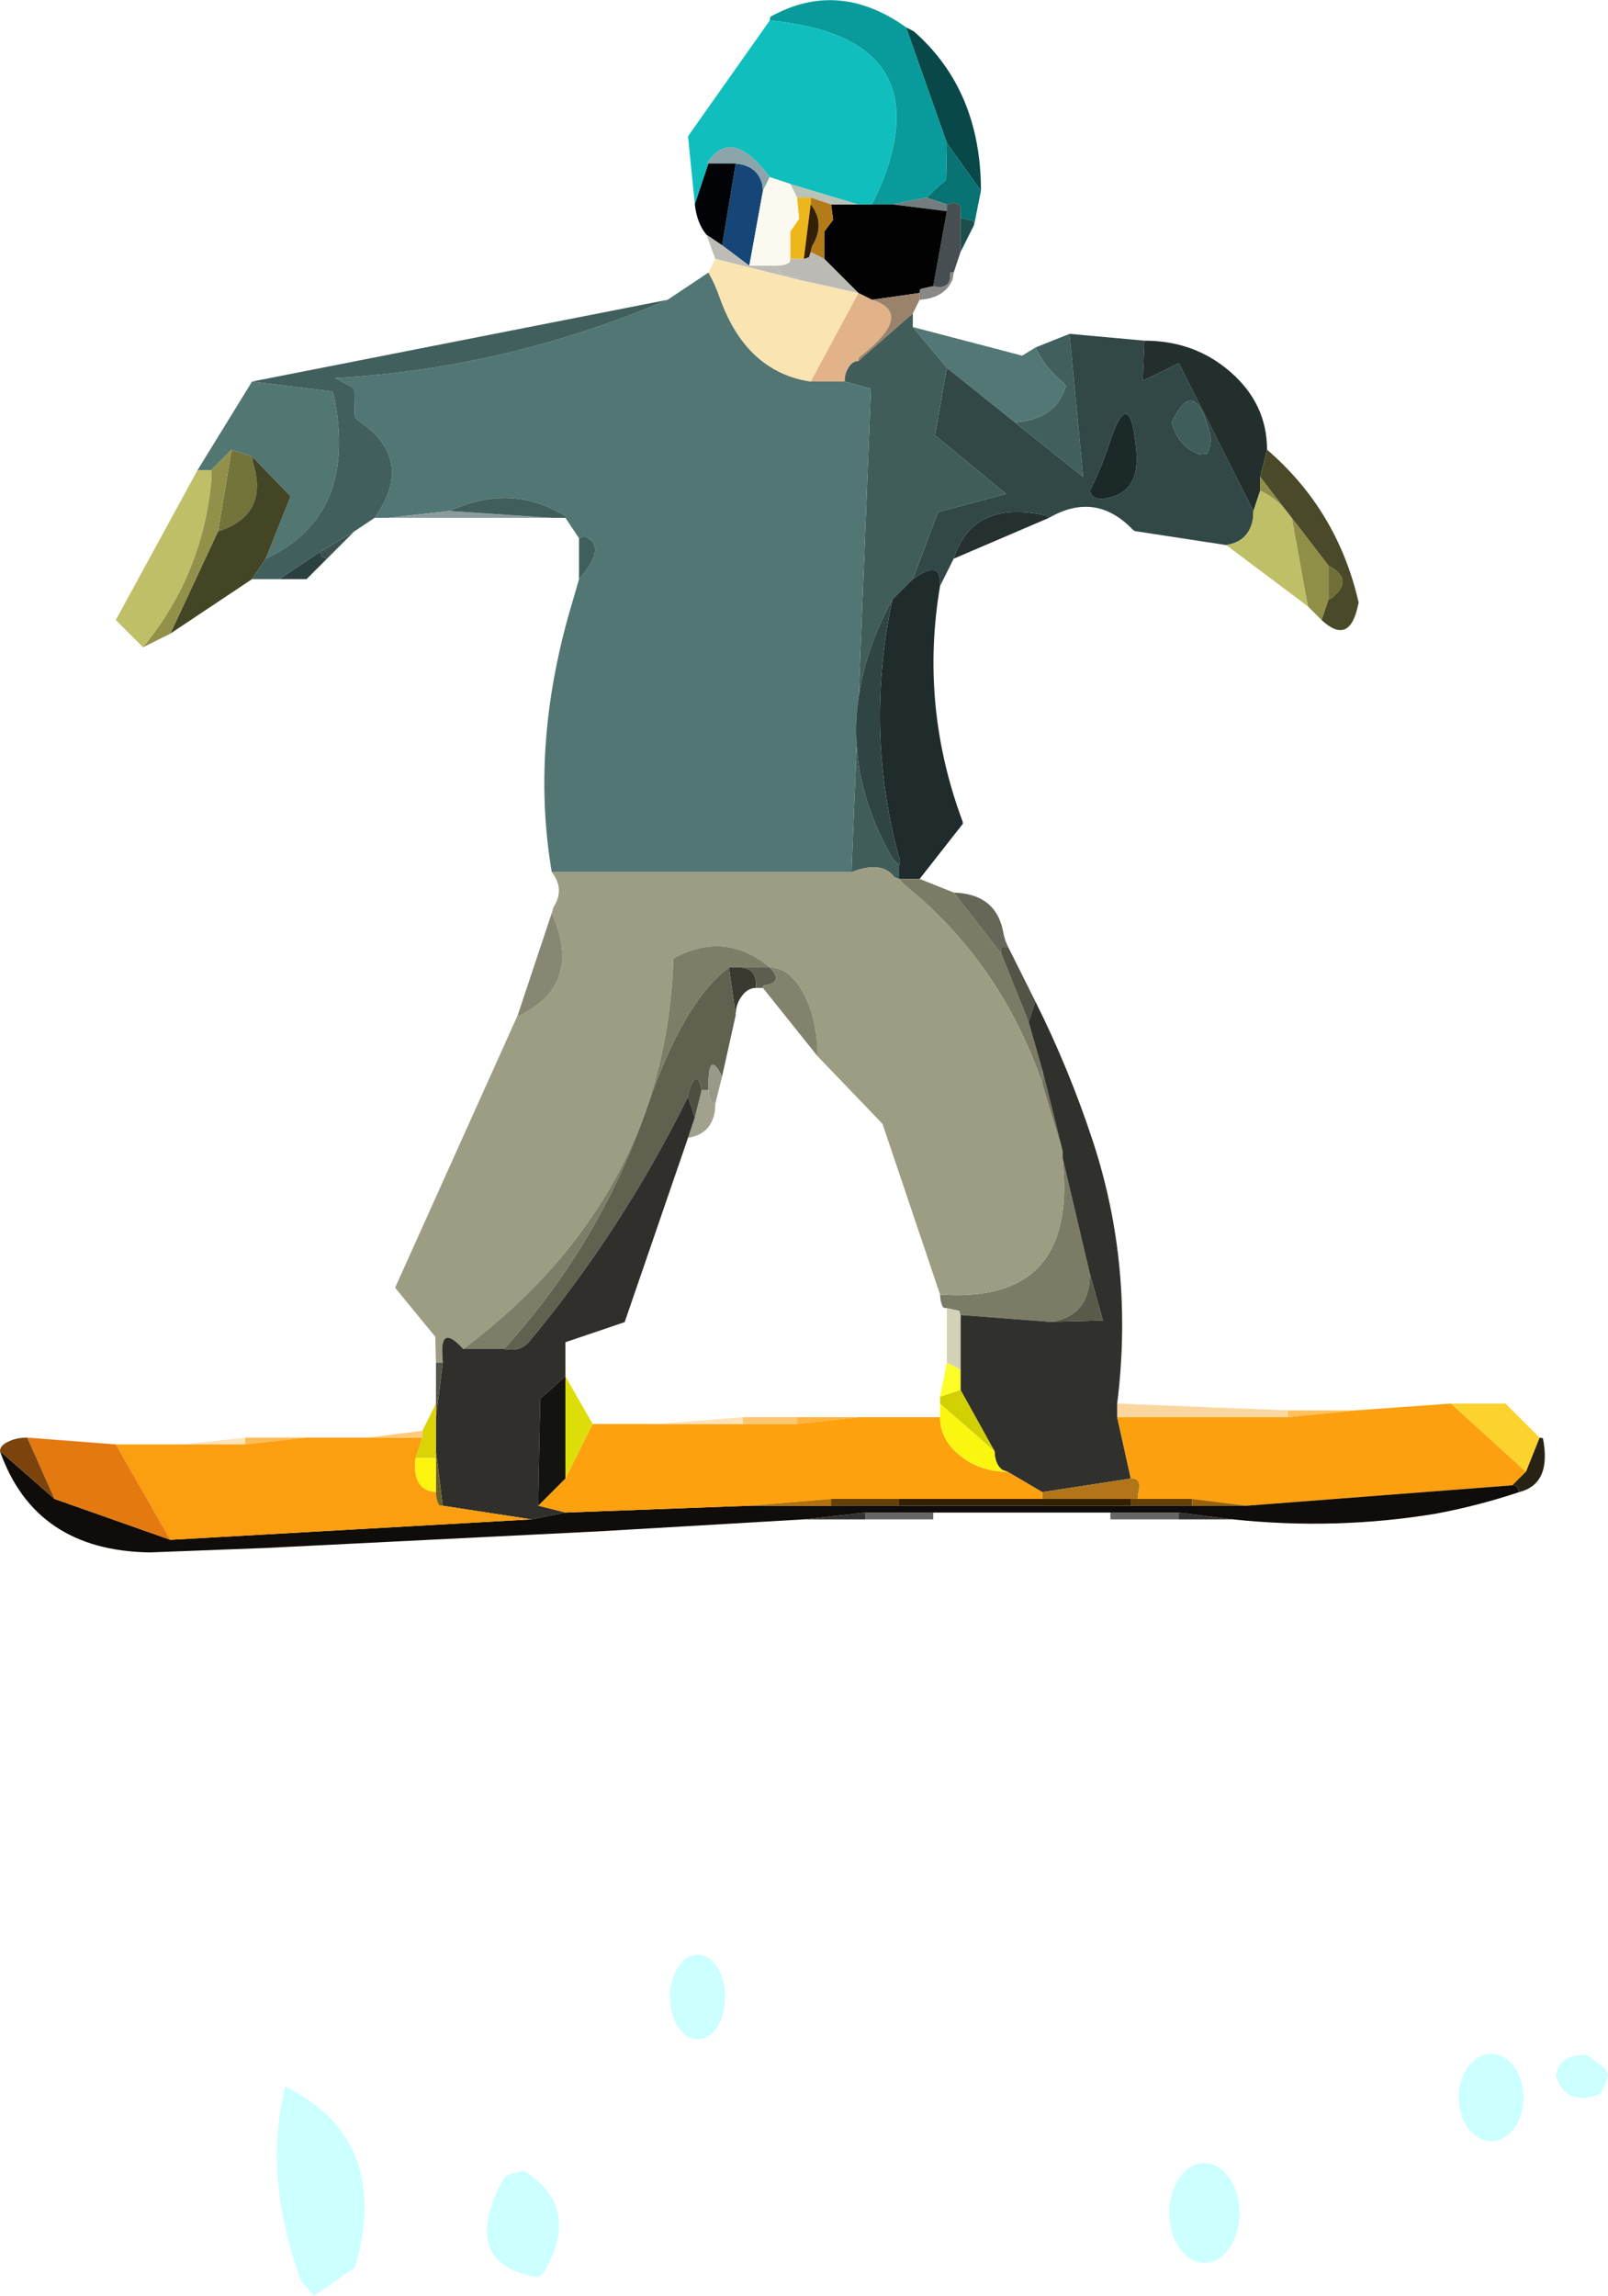 <?xml version="1.0" encoding="UTF-8" standalone="no"?>
<svg xmlns:xlink="http://www.w3.org/1999/xlink" height="336.95px" width="236.05px" xmlns="http://www.w3.org/2000/svg">
  <g transform="matrix(1.0, 0.0, 0.0, 1.0, 85.6, -157.1)">
    <path d="M96.35 481.9 Q96.35 484.9 94.85 487.05 93.35 489.2 91.2 489.2 89.05 489.2 87.55 487.05 86.05 484.9 86.05 481.9 86.05 478.9 87.55 476.75 89.05 474.6 91.2 474.6 93.35 474.6 94.85 476.75 96.35 478.9 96.35 481.9 M149.9 460.6 L150.45 461.5 150.25 462.5 149.35 464.4 Q144.4 466.4 142.8 461.85 143.3 458.5 147.15 458.75 L147.15 458.6 149.9 460.6 M138.05 464.95 Q138.05 467.6 136.65 469.5 135.25 471.35 133.3 471.35 131.35 471.35 129.95 469.5 128.55 467.6 128.55 464.95 128.55 462.3 129.95 460.45 131.35 458.55 133.3 458.55 135.25 458.55 136.65 460.45 138.05 462.3 138.05 464.95 M13.95 445.85 Q15.1 444.0 16.8 444.0 18.5 444.0 19.7 445.85 20.85 447.65 20.85 450.2 20.85 452.75 19.7 454.6 18.5 456.4 16.8 456.4 15.1 456.4 13.95 454.6 12.75 452.75 12.75 450.2 12.75 447.65 13.95 445.85 M-43.7 463.35 Q-28.05 471.15 -33.5 489.9 L-39.5 494.05 -41.4 491.85 Q-47.05 476.4 -43.7 463.35 M-11.3 476.45 L-10.55 476.15 -8.75 475.7 Q-0.15 481.0 -5.7 490.5 L-6.55 491.35 Q-18.2 489.45 -11.9 477.25 L-11.3 476.45" fill="#ccffff" fill-rule="evenodd" stroke="none"/>
    <path d="M47.4 161.1 L48.55 161.7 Q58.4 170.35 58.4 185.1 L53.4 178.1 47.4 161.1" fill="#094848" fill-rule="evenodd" stroke="none"/>
    <path d="M53.4 178.1 L58.4 185.1 57.4 190.1 Q57.4 189.6 57.2 189.5 L55.4 189.1 55.45 188.1 Q55.55 186.45 53.4 187.1 L50.4 186.1 53.3 183.45 53.4 178.1" fill="#097272" fill-rule="evenodd" stroke="none"/>
    <path d="M47.4 161.1 L53.4 178.1 53.3 183.45 50.4 186.1 45.4 187.1 42.4 187.1 43.7 184.35 Q52.55 162.55 27.4 160.1 27.4 159.6 27.6 159.5 37.5 154.05 47.4 161.1" fill="#099b9b" fill-rule="evenodd" stroke="none"/>
    <path d="M50.4 186.1 L53.4 187.1 53.4 188.1 45.4 187.1 50.4 186.1" fill="#737d7d" fill-rule="evenodd" stroke="none"/>
    <path d="M55.4 194.1 L54.4 197.1 53.9 197.1 Q54.05 199.75 51.4 199.1 L53.4 188.1 53.4 187.1 Q55.55 186.45 55.45 188.1 L55.4 189.1 55.4 194.1" fill="#474e51" fill-rule="evenodd" stroke="none"/>
    <path d="M53.4 188.1 L51.4 199.1 49.6 199.5 Q49.4 199.6 49.4 200.1 L42.4 201.1 40.4 200.1 35.4 195.1 35.4 191.1 36.7 189.35 36.4 187.1 40.4 187.1 42.4 187.1 45.4 187.1 53.4 188.1" fill="#020202" fill-rule="evenodd" stroke="none"/>
    <path d="M40.4 187.1 L36.4 187.1 33.4 186.1 31.4 186.1 30.4 184.1 40.4 187.1" fill="#bac3b7" fill-rule="evenodd" stroke="none"/>
    <path d="M36.4 187.1 L36.7 189.35 35.4 191.1 35.4 195.1 33.4 194.1 33.6 193.25 Q35.65 189.9 33.4 187.1 L33.4 186.1 36.4 187.1" fill="#b47b19" fill-rule="evenodd" stroke="none"/>
    <path d="M16.4 187.1 L15.4 177.1 27.4 160.1 Q52.55 162.55 43.7 184.35 L42.4 187.1 40.4 187.1 30.4 184.1 27.4 183.1 Q21.8 175.55 18.2 181.05 L18.4 181.1 16.4 187.1" fill="#10bebe" fill-rule="evenodd" stroke="none"/>
    <path d="M40.4 200.1 L42.4 201.1 Q48.8 203.1 40.65 209.45 40.4 209.6 40.4 210.1 39.55 210.1 39.0 211.0 38.4 211.85 38.4 213.1 L33.4 213.1 40.4 200.1" fill="#e2b388" fill-rule="evenodd" stroke="none"/>
    <path d="M54.4 197.1 L54.25 198.05 Q53.15 200.85 49.4 201.1 L49.4 200.1 Q49.4 199.6 49.6 199.5 L51.4 199.1 Q54.05 199.75 53.9 197.1 L54.4 197.1" fill="#898887" fill-rule="evenodd" stroke="none"/>
    <path d="M49.4 201.1 L48.4 203.1 40.4 210.1 Q40.4 209.6 40.65 209.45 48.8 203.1 42.4 201.1 L49.4 200.1 49.4 201.1" fill="#9b826b" fill-rule="evenodd" stroke="none"/>
    <path d="M57.4 190.1 L55.4 194.1 55.4 189.1 57.2 189.5 Q57.4 189.6 57.4 190.1" fill="#1e4d4d" fill-rule="evenodd" stroke="none"/>
    <path d="M66.4 208.1 L71.4 206.1 73.4 227.1 63.4 219.1 Q69.4 218.6 70.8 213.9 70.9 213.6 70.35 213.15 67.85 211.15 66.4 208.1" fill="#41605d" fill-rule="evenodd" stroke="none"/>
    <path d="M48.4 205.1 L64.45 209.3 66.4 208.1 Q67.85 211.15 70.35 213.15 70.9 213.6 70.8 213.9 69.4 218.6 63.4 219.1 L53.4 211.1 48.4 205.1" fill="#537774" fill-rule="evenodd" stroke="none"/>
    <path d="M71.4 206.1 L82.4 207.1 82.15 213.0 87.45 210.4 98.4 232.1 98.35 233.1 Q97.85 236.55 94.4 237.1 L81.0 235.05 80.7 234.85 Q75.25 229.15 68.4 233.1 L67.9 232.75 Q57.15 230.4 54.4 239.1 L52.4 243.1 52.35 242.1 Q52.2 239.4 48.4 242.1 L52.1 232.25 62.1 229.6 51.65 221.0 53.4 211.1 63.4 219.1 73.4 227.1 71.4 206.1 M77.3 222.05 Q76.1 225.8 74.4 229.1 74.7 230.8 77.4 230.1 81.8 229.0 81.2 223.1 80.25 213.15 77.3 222.05 M91.6 223.7 Q92.35 222.15 92.05 220.95 89.8 211.9 86.4 219.1 87.35 222.65 90.5 223.8 L91.6 223.7" fill="#314846" fill-rule="evenodd" stroke="none"/>
    <path d="M48.4 203.1 L48.4 205.1 53.4 211.1 51.65 221.0 62.1 229.6 52.1 232.25 48.4 242.1 45.4 245.1 Q41.45 252.35 40.45 259.4 L42.25 214.15 38.4 213.1 Q38.4 211.85 39.0 211.0 39.55 210.1 40.4 210.1 L48.4 203.1 M46.4 284.1 L46.4 286.1 45.7 285.85 Q43.85 283.35 39.4 285.1 L40.15 266.5 Q40.7 274.95 45.5 283.2 L46.4 284.1" fill="#405d5a" fill-rule="evenodd" stroke="none"/>
    <path d="M-4.6 285.1 Q-7.85 266.05 -1.45 245.05 L-0.6 242.1 Q3.7 237.2 0.15 235.8 L-0.6 236.1 -2.6 233.1 -2.45 232.95 Q-10.45 227.9 -19.6 232.1 L-28.6 233.1 -30.6 233.1 Q-24.5 224.5 -33.05 218.8 L-33.5 218.4 -33.6 214.1 -36.4 212.6 Q-11.1 211.15 12.4 201.1 L18.4 197.1 Q19.4 198.85 20.05 200.75 23.9 211.65 33.4 213.1 L38.4 213.1 42.25 214.15 40.45 259.4 Q39.9 262.95 40.15 266.5 L39.4 285.1 -4.6 285.1" fill="#527673" fill-rule="evenodd" stroke="none"/>
    <path d="M52.4 243.1 Q49.4 260.7 55.7 277.65 L55.75 278.0 49.4 286.1 46.4 286.1 46.4 284.1 46.5 283.4 Q41.25 264.6 45.4 245.1 L48.4 242.1 Q52.2 239.4 52.35 242.1 L52.4 243.1" fill="#202c2b" fill-rule="evenodd" stroke="none"/>
    <path d="M68.4 233.1 L54.4 239.1 Q57.15 230.4 67.9 232.75 L68.4 233.1" fill="#243130" fill-rule="evenodd" stroke="none"/>
    <path d="M82.4 207.1 Q89.85 207.1 95.15 211.8 100.4 216.45 100.4 223.1 L99.4 227.1 99.4 229.1 98.4 232.1 87.45 210.4 82.15 213.0 82.4 207.1" fill="#222f2d" fill-rule="evenodd" stroke="none"/>
    <path d="M100.4 223.1 Q110.75 232.0 113.85 245.55 L113.75 245.95 Q112.5 251.9 108.4 248.1 L109.4 245.1 109.85 244.9 Q113.3 242.2 109.4 240.1 L104.05 233.15 103.0 231.8 99.4 227.1 100.4 223.1" fill="#4a4a2a" fill-rule="evenodd" stroke="none"/>
    <path d="M77.3 222.05 Q80.25 213.15 81.2 223.1 81.8 229.0 77.4 230.1 74.7 230.8 74.4 229.1 76.1 225.8 77.3 222.05" fill="#1b2928" fill-rule="evenodd" stroke="none"/>
    <path d="M91.6 223.7 L90.5 223.8 Q87.35 222.65 86.4 219.1 89.8 211.9 92.05 220.95 92.35 222.15 91.6 223.7" fill="#3e5d5b" fill-rule="evenodd" stroke="none"/>
    <path d="M106.4 246.1 L94.4 237.1 Q97.85 236.55 98.35 233.1 L98.4 232.1 99.4 229.1 Q101.5 230.1 103.0 231.8 L104.05 233.15 106.4 246.1 M-64.6 252.1 L-68.6 248.1 -56.6 226.1 -54.6 226.1 Q-54.5 226.75 -54.55 227.45 -55.8 241.4 -64.6 252.1" fill="#bfbf68" fill-rule="evenodd" stroke="none"/>
    <path d="M108.4 248.1 L106.4 246.1 104.05 233.15 109.4 240.1 109.4 245.1 108.4 248.1 M99.4 229.1 L99.4 227.1 103.0 231.8 Q101.5 230.1 99.4 229.1" fill="#8f8f48" fill-rule="evenodd" stroke="none"/>
    <path d="M109.4 240.1 Q113.3 242.2 109.85 244.9 L109.4 245.1 109.4 240.1" fill="#6f6f37" fill-rule="evenodd" stroke="none"/>
    <path d="M45.4 245.1 Q41.25 264.6 46.5 283.4 L46.4 284.1 45.5 283.2 Q40.7 274.95 40.15 266.5 39.9 262.95 40.45 259.4 41.45 252.35 45.4 245.1" fill="#2e4543" fill-rule="evenodd" stroke="none"/>
    <path d="M49.4 286.1 L54.4 288.1 61.4 297.1 65.4 307.1 67.4 314.1 67.4 316.1 Q61.25 298.3 47.2 287.0 L46.4 286.1 49.4 286.1 M55.4 350.1 L55.2 349.5 53.4 349.1 Q52.9 349.1 52.8 348.9 52.4 348.1 52.4 347.1 72.3 348.5 70.45 328.1 L70.4 327.1 74.4 344.1 74.35 345.1 Q73.85 350.55 68.4 351.1 L55.4 350.1" fill="#7c7c66" fill-rule="evenodd" stroke="none"/>
    <path d="M-21.6 357.1 L-21.7 353.3 -27.6 346.1 -9.6 306.1 -9.3 306.15 Q0.05 301.55 -4.6 291.1 L-4.35 290.25 Q-2.65 287.6 -4.6 285.1 L39.4 285.1 Q43.85 283.35 45.7 285.85 L46.4 286.1 47.2 287.0 Q61.25 298.3 67.4 316.1 L70.4 326.1 70.4 327.1 70.45 328.1 Q72.3 348.5 52.4 347.1 L43.95 322.05 34.4 312.1 Q34.4 306.7 32.35 302.9 30.3 299.1 27.4 299.1 20.95 293.7 13.45 297.65 L13.25 297.85 Q12.1 332.8 -17.6 355.1 -21.0 351.35 -20.65 356.1 L-20.6 357.1 -21.6 357.1" fill="#9d9d83" fill-rule="evenodd" stroke="none"/>
    <path d="M54.4 288.1 Q60.7 288.3 61.7 294.05 61.9 295.1 62.4 296.1 L61.4 296.1 61.4 297.1 54.4 288.1" fill="#676757" fill-rule="evenodd" stroke="none"/>
    <path d="M62.4 296.1 L66.4 304.1 65.4 307.1 61.4 297.1 61.4 296.1 62.4 296.1" fill="#535346" fill-rule="evenodd" stroke="none"/>
    <path d="M66.4 304.1 Q71.35 314.0 74.85 324.65 80.9 343.1 78.4 363.1 L78.4 365.1 80.4 374.1 67.4 376.1 62.3 373.1 61.55 372.85 Q60.45 372.05 60.4 370.1 L55.4 361.1 55.4 358.1 55.4 350.1 68.4 351.1 76.3 350.9 74.4 344.1 70.4 327.1 70.4 326.1 67.4 314.1 65.4 307.1 66.4 304.1" fill="#30302d" fill-rule="evenodd" stroke="none"/>
    <path d="M67.4 316.1 L67.4 314.1 70.4 326.1 67.4 316.1" fill="#71715c" fill-rule="evenodd" stroke="none"/>
    <path d="M53.4 349.1 L55.2 349.5 55.4 350.1 55.4 358.1 53.4 357.1 53.4 349.1" fill="#d2d2b7" fill-rule="evenodd" stroke="none"/>
    <path d="M68.4 351.1 Q73.85 350.55 74.35 345.1 L74.4 344.1 76.3 350.9 68.4 351.1" fill="#5a5a4a" fill-rule="evenodd" stroke="none"/>
    <path d="M113.4 364.1 L127.4 363.1 138.4 373.1 136.4 375.1 97.4 378.1 89.4 377.1 81.4 377.1 81.5 376.15 Q82.05 374.0 80.4 374.1 L78.4 365.1 103.4 365.1 113.4 364.1" fill="#fda00f" fill-rule="evenodd" stroke="none"/>
    <path d="M103.4 364.1 L113.4 364.1 103.4 365.1 103.4 364.1" fill="#ffc060" fill-rule="evenodd" stroke="none"/>
    <path d="M78.4 363.1 L103.4 364.1 103.4 365.1 78.4 365.1 78.4 363.1" fill="#fbd7a0" fill-rule="evenodd" stroke="none"/>
    <path d="M87.4 380.1 L77.4 380.1 77.4 379.1 87.4 379.1 87.4 380.1 M51.4 379.1 L51.4 380.1 41.4 380.1 41.4 379.1 51.4 379.1" fill="#666666" fill-rule="evenodd" stroke="none"/>
    <path d="M95.4 380.1 L87.4 380.1 87.4 379.1 95.4 380.1 M41.4 380.1 L32.4 380.1 41.4 379.1 41.4 380.1" fill="#333333" fill-rule="evenodd" stroke="none"/>
    <path d="M81.4 377.1 L89.4 377.1 89.4 378.1 80.4 378.1 80.4 377.1 81.4 377.1 M46.4 377.1 L46.4 378.1 36.4 378.1 36.4 377.1 46.4 377.1" fill="#664006" fill-rule="evenodd" stroke="none"/>
    <path d="M89.4 377.1 L97.4 378.1 89.4 378.1 89.4 377.1" fill="#996009" fill-rule="evenodd" stroke="none"/>
    <path d="M137.4 376.1 Q131.4 378.1 125.25 379.25 110.55 381.7 95.4 380.1 L87.4 379.1 77.4 379.1 51.4 379.1 41.4 379.1 32.4 380.1 2.45 381.85 -46.65 384.3 -63.6 384.95 Q-80.45 384.7 -85.6 370.1 L-77.6 377.1 -60.6 383.1 -7.6 380.1 -2.6 379.1 24.4 378.1 36.4 378.1 46.4 378.1 80.4 378.1 89.4 378.1 97.4 378.1 136.4 375.1 Q136.9 375.1 137.15 375.35 L137.4 376.1" fill="#0f0c09" fill-rule="evenodd" stroke="none"/>
    <path d="M80.4 377.1 L80.4 378.1 46.4 378.1 46.4 377.1 67.4 377.1 80.4 377.1" fill="#332003" fill-rule="evenodd" stroke="none"/>
    <path d="M80.4 374.1 Q82.05 374.0 81.5 376.15 L81.4 377.1 80.4 377.1 67.4 377.1 67.4 376.1 80.4 374.1" fill="#b27519" fill-rule="evenodd" stroke="none"/>
    <path d="M1.4 366.1 L10.4 366.1 23.4 366.1 31.4 366.1 40.4 365.1 52.4 365.1 Q52.4 368.4 55.35 370.75 58.25 373.1 62.3 373.1 L67.4 376.1 67.4 377.1 46.4 377.1 36.4 377.1 24.4 378.1 -2.6 379.1 -6.6 378.1 -2.6 374.1 1.4 366.1" fill="#fda10f" fill-rule="evenodd" stroke="none"/>
    <path d="M52.4 365.1 L52.4 363.1 60.4 370.1 Q60.45 372.05 61.55 372.85 L62.3 373.1 Q58.25 373.1 55.35 370.75 52.4 368.4 52.4 365.1" fill="#fbf610" fill-rule="evenodd" stroke="none"/>
    <path d="M52.4 363.1 L52.4 362.1 55.4 361.1 60.4 370.1 52.4 363.1" fill="#d0d003" fill-rule="evenodd" stroke="none"/>
    <path d="M53.4 357.1 L55.4 358.1 55.4 361.1 52.4 362.1 53.4 357.1" fill="#fdfd28" fill-rule="evenodd" stroke="none"/>
    <path d="M36.4 377.1 L36.4 378.1 24.4 378.1 36.4 377.1" fill="#b2700a" fill-rule="evenodd" stroke="none"/>
    <path d="M140.4 368.1 L140.9 368.2 Q142.2 374.9 137.4 376.1 L137.15 375.35 Q136.9 375.1 136.4 375.1 L138.4 373.1 140.4 368.1" fill="#272213" fill-rule="evenodd" stroke="none"/>
    <path d="M127.4 363.1 L135.4 363.1 140.4 368.1 138.4 373.1 127.4 363.1" fill="#fcd22c" fill-rule="evenodd" stroke="none"/>
    <path d="M-56.6 226.1 L-48.6 213.1 -36.8 214.55 -36.6 215.1 Q-32.95 232.75 -46.6 239.1 L-42.95 229.95 -48.6 224.1 -51.6 223.1 -54.6 226.1 -56.6 226.1" fill="#527672" fill-rule="evenodd" stroke="none"/>
    <path d="M-51.6 223.1 L-48.6 224.1 -48.45 225.05 Q-46.1 232.7 -53.6 235.1 L-51.6 223.1" fill="#73743a" fill-rule="evenodd" stroke="none"/>
    <path d="M-48.6 242.1 L-60.6 250.1 -53.6 235.1 Q-46.1 232.7 -48.45 225.05 L-48.6 224.1 -42.95 229.95 -46.6 239.1 -48.6 242.1" fill="#444525" fill-rule="evenodd" stroke="none"/>
    <path d="M-60.6 250.1 L-64.6 252.1 Q-55.8 241.4 -54.55 227.45 -54.5 226.75 -54.6 226.1 L-51.6 223.1 -53.6 235.1 -60.6 250.1" fill="#91914a" fill-rule="evenodd" stroke="none"/>
    <path d="M-30.6 233.1 L-33.6 235.1 -38.6 238.1 -44.6 242.1 -48.6 242.1 -46.6 239.1 Q-32.95 232.75 -36.6 215.1 L-36.8 214.55 -48.6 213.1 12.4 201.1 Q-11.1 211.15 -36.4 212.6 L-33.6 214.1 -33.5 218.4 -33.05 218.8 Q-24.5 224.5 -30.6 233.1" fill="#415f5d" fill-rule="evenodd" stroke="none"/>
    <path d="M22.4 181.1 Q25.6 181.4 26.3 184.15 L26.4 185.1 24.4 196.1 20.4 193.1 22.4 181.1" fill="#154677" fill-rule="evenodd" stroke="none"/>
    <path d="M27.4 183.1 L26.4 185.1 26.3 184.15 Q25.6 181.4 22.4 181.1 L18.4 181.1 18.2 181.05 Q21.8 175.55 27.4 183.1" fill="#8ba5aa" fill-rule="evenodd" stroke="none"/>
    <path d="M30.4 195.1 L30.4 191.1 31.7 189.2 31.4 186.1 33.4 186.1 33.4 187.1 32.4 195.1 30.4 195.1" fill="#edb71c" fill-rule="evenodd" stroke="none"/>
    <path d="M26.4 185.1 L27.4 183.1 30.4 184.1 31.4 186.1 31.7 189.2 30.4 191.1 30.4 195.1 Q30.4 195.6 30.2 195.7 29.4 196.1 28.4 196.1 L24.4 196.1 26.4 185.1" fill="#fcfaf0" fill-rule="evenodd" stroke="none"/>
    <path d="M18.1 191.55 Q16.7 189.85 16.4 187.1 L18.4 181.1 22.4 181.1 20.4 193.1 18.1 191.55" fill="#010306" fill-rule="evenodd" stroke="none"/>
    <path d="M19.4 195.1 L18.1 191.55 20.4 193.1 24.4 196.1 28.4 196.1 Q28.7 197.8 31.4 197.6 L31.4 198.1 19.4 195.1" fill="#bebcb6" fill-rule="evenodd" stroke="none"/>
    <path d="M18.4 197.1 L19.4 195.1 31.4 198.1 40.4 200.1 33.4 213.1 Q23.9 211.65 20.05 200.75 19.4 198.85 18.4 197.1" fill="#fae4b1" fill-rule="evenodd" stroke="none"/>
    <path d="M35.4 195.1 L40.4 200.1 31.4 198.1 31.4 197.6 Q28.7 197.8 28.4 196.1 29.4 196.1 30.2 195.7 30.4 195.6 30.4 195.1 L32.4 195.1 33.15 194.85 33.4 194.1 35.4 195.1" fill="#bcbab4" fill-rule="evenodd" stroke="none"/>
    <path d="M33.4 194.1 L33.15 194.85 32.4 195.1 33.4 187.1 Q35.65 189.9 33.6 193.25 L33.4 194.1" fill="#332006" fill-rule="evenodd" stroke="none"/>
    <path d="M-37.6 239.1 L-40.6 242.1 -44.6 242.1 -38.6 238.1 -38.35 238.85 -37.6 239.1" fill="#2b413f" fill-rule="evenodd" stroke="none"/>
    <path d="M-33.6 235.1 L-37.6 239.1 -38.35 238.85 -38.6 238.1 -33.6 235.1" fill="#3b5250" fill-rule="evenodd" stroke="none"/>
    <path d="M-4.6 233.1 L-28.6 233.1 -19.6 232.1 -4.6 233.1" fill="#8a9c9b" fill-rule="evenodd" stroke="none"/>
    <path d="M-2.6 233.1 L-4.6 233.1 -19.6 232.1 Q-10.45 227.9 -2.45 232.95 L-2.6 233.1" fill="#3f5e5c" fill-rule="evenodd" stroke="none"/>
    <path d="M-0.6 242.1 L-0.6 236.1 0.15 235.8 Q3.7 237.2 -0.6 242.1" fill="#3f5f5c" fill-rule="evenodd" stroke="none"/>
    <path d="M-17.6 355.1 Q12.1 332.8 13.25 297.85 L13.45 297.65 Q20.95 293.7 27.4 299.1 L23.25 299.1 21.4 299.1 Q14.75 304.1 9.55 319.2 2.7 339.35 -11.6 355.1 L-17.6 355.1" fill="#7e7e68" fill-rule="evenodd" stroke="none"/>
    <path d="M25.4 302.1 Q24.15 302.1 23.3 303.3 22.4 304.45 22.4 306.1 L21.4 299.1 23.25 299.1 Q25.15 299.25 25.35 301.1 L25.4 302.1" fill="#3a3a30" fill-rule="evenodd" stroke="none"/>
    <path d="M26.4 302.1 L25.4 302.1 25.35 301.1 Q25.15 299.25 23.25 299.1 L27.4 299.1 Q29.6 301.35 26.45 301.75 L26.4 302.1" fill="#5e5e4e" fill-rule="evenodd" stroke="none"/>
    <path d="M-9.6 306.1 L-4.6 291.1 Q0.05 301.55 -9.3 306.15 L-9.6 306.1" fill="#878773" fill-rule="evenodd" stroke="none"/>
    <path d="M34.4 312.1 L26.4 302.1 26.45 301.75 Q29.6 301.35 27.4 299.1 30.3 299.1 32.35 302.9 34.4 306.7 34.4 312.1" fill="#82826d" fill-rule="evenodd" stroke="none"/>
    <path d="M19.4 319.1 L19.35 320.1 Q18.85 323.55 15.4 324.1 L16.4 321.1 17.4 317.1 18.4 317.1 Q18.4 318.1 18.8 318.9 L19.4 319.1" fill="#a1a18d" fill-rule="evenodd" stroke="none"/>
    <path d="M22.4 306.1 L20.4 315.1 Q18.45 311.2 18.4 316.1 L18.4 317.1 17.4 317.1 Q16.75 313.75 15.55 317.15 15.4 317.6 15.4 318.1 5.7 337.65 -7.9 354.0 -9.15 355.55 -11.6 355.1 2.7 339.35 9.55 319.2 14.75 304.1 21.4 299.1 L22.4 306.1" fill="#616150" fill-rule="evenodd" stroke="none"/>
    <path d="M20.4 315.1 L19.4 319.1 18.8 318.9 Q18.4 318.1 18.4 317.1 L18.4 316.1 Q18.45 311.2 20.4 315.1" fill="#999987" fill-rule="evenodd" stroke="none"/>
    <path d="M17.4 317.1 L16.4 321.1 15.4 318.1 Q15.4 317.6 15.55 317.15 16.75 313.75 17.4 317.1" fill="#4f4f41" fill-rule="evenodd" stroke="none"/>
    <path d="M15.4 324.1 L6.1 351.15 -2.6 354.1 -2.6 359.1 -6.3 362.4 -6.6 378.1 -2.6 379.1 -7.6 380.1 -20.6 378.1 -21.6 370.1 -21.6 365.1 -20.6 357.1 -20.65 356.1 Q-21.0 351.35 -17.6 355.1 L-11.6 355.1 Q-9.15 355.55 -7.9 354.0 5.7 337.65 15.4 318.1 L16.4 321.1 15.4 324.1" fill="#302f2b" fill-rule="evenodd" stroke="none"/>
    <path d="M-58.6 369.1 L-49.6 368.1 -49.6 369.1 -58.6 369.1" fill="#ffe3b9" fill-rule="evenodd" stroke="none"/>
    <path d="M-49.6 368.1 L-40.6 368.1 -49.6 369.1 -49.6 368.1" fill="#ffbb54" fill-rule="evenodd" stroke="none"/>
    <path d="M-68.6 369.1 L-58.6 369.1 -49.6 369.1 -40.6 368.1 -31.6 368.1 -23.6 368.1 -24.6 371.1 Q-25.1 375.1 -22.55 375.95 L-21.6 376.1 Q-21.6 377.1 -21.2 377.9 -21.1 378.1 -20.6 378.1 L-7.6 380.1 -60.6 383.1 -68.6 369.1" fill="#fb9e0f" fill-rule="evenodd" stroke="none"/>
    <path d="M-81.6 368.1 L-68.6 369.1 -60.6 383.1 -77.6 377.1 -81.6 368.1" fill="#e3790f" fill-rule="evenodd" stroke="none"/>
    <path d="M-85.6 370.1 Q-85.6 369.25 -84.4 368.7 -83.25 368.1 -81.6 368.1 L-77.6 377.1 -85.6 370.1" fill="#7c440c" fill-rule="evenodd" stroke="none"/>
    <path d="M23.4 365.1 L31.4 365.1 31.4 366.1 23.4 366.1 23.4 365.1" fill="#ffc66f" fill-rule="evenodd" stroke="none"/>
    <path d="M31.4 365.1 L40.4 365.1 31.4 366.1 31.4 365.1" fill="#ffb33f" fill-rule="evenodd" stroke="none"/>
    <path d="M10.4 366.1 L23.4 365.1 23.4 366.1 10.4 366.1" fill="#ffe3b8" fill-rule="evenodd" stroke="none"/>
    <path d="M-2.6 359.1 L1.4 366.1 -2.6 374.1 -2.6 359.1" fill="#dddd09" fill-rule="evenodd" stroke="none"/>
    <path d="M-2.6 359.1 L-2.6 374.1 -6.6 378.1 -6.3 362.4 -2.6 359.1" fill="#131310" fill-rule="evenodd" stroke="none"/>
    <path d="M-21.6 363.1 L-21.6 357.1 -20.6 357.1 -21.6 365.1 -21.6 363.1" fill="#545449" fill-rule="evenodd" stroke="none"/>
    <path d="M-31.6 368.1 L-23.6 367.1 -23.6 368.1 -31.6 368.1" fill="#ffca7b" fill-rule="evenodd" stroke="none"/>
    <path d="M-23.6 367.1 L-21.6 363.1 -21.6 365.1 -21.6 370.1 -21.6 371.1 -24.6 371.1 -23.6 368.1 -23.6 367.1" fill="#dad407" fill-rule="evenodd" stroke="none"/>
    <path d="M-21.6 370.1 L-20.6 378.1 Q-21.1 378.1 -21.2 377.9 -21.6 377.1 -21.6 376.1 L-21.6 371.1 -21.6 370.1" fill="#6a6023" fill-rule="evenodd" stroke="none"/>
    <path d="M-21.6 371.1 L-21.6 376.1 -22.55 375.95 Q-25.1 375.1 -24.6 371.1 L-21.6 371.1" fill="#fdf410" fill-rule="evenodd" stroke="none"/>
  </g>
</svg>
